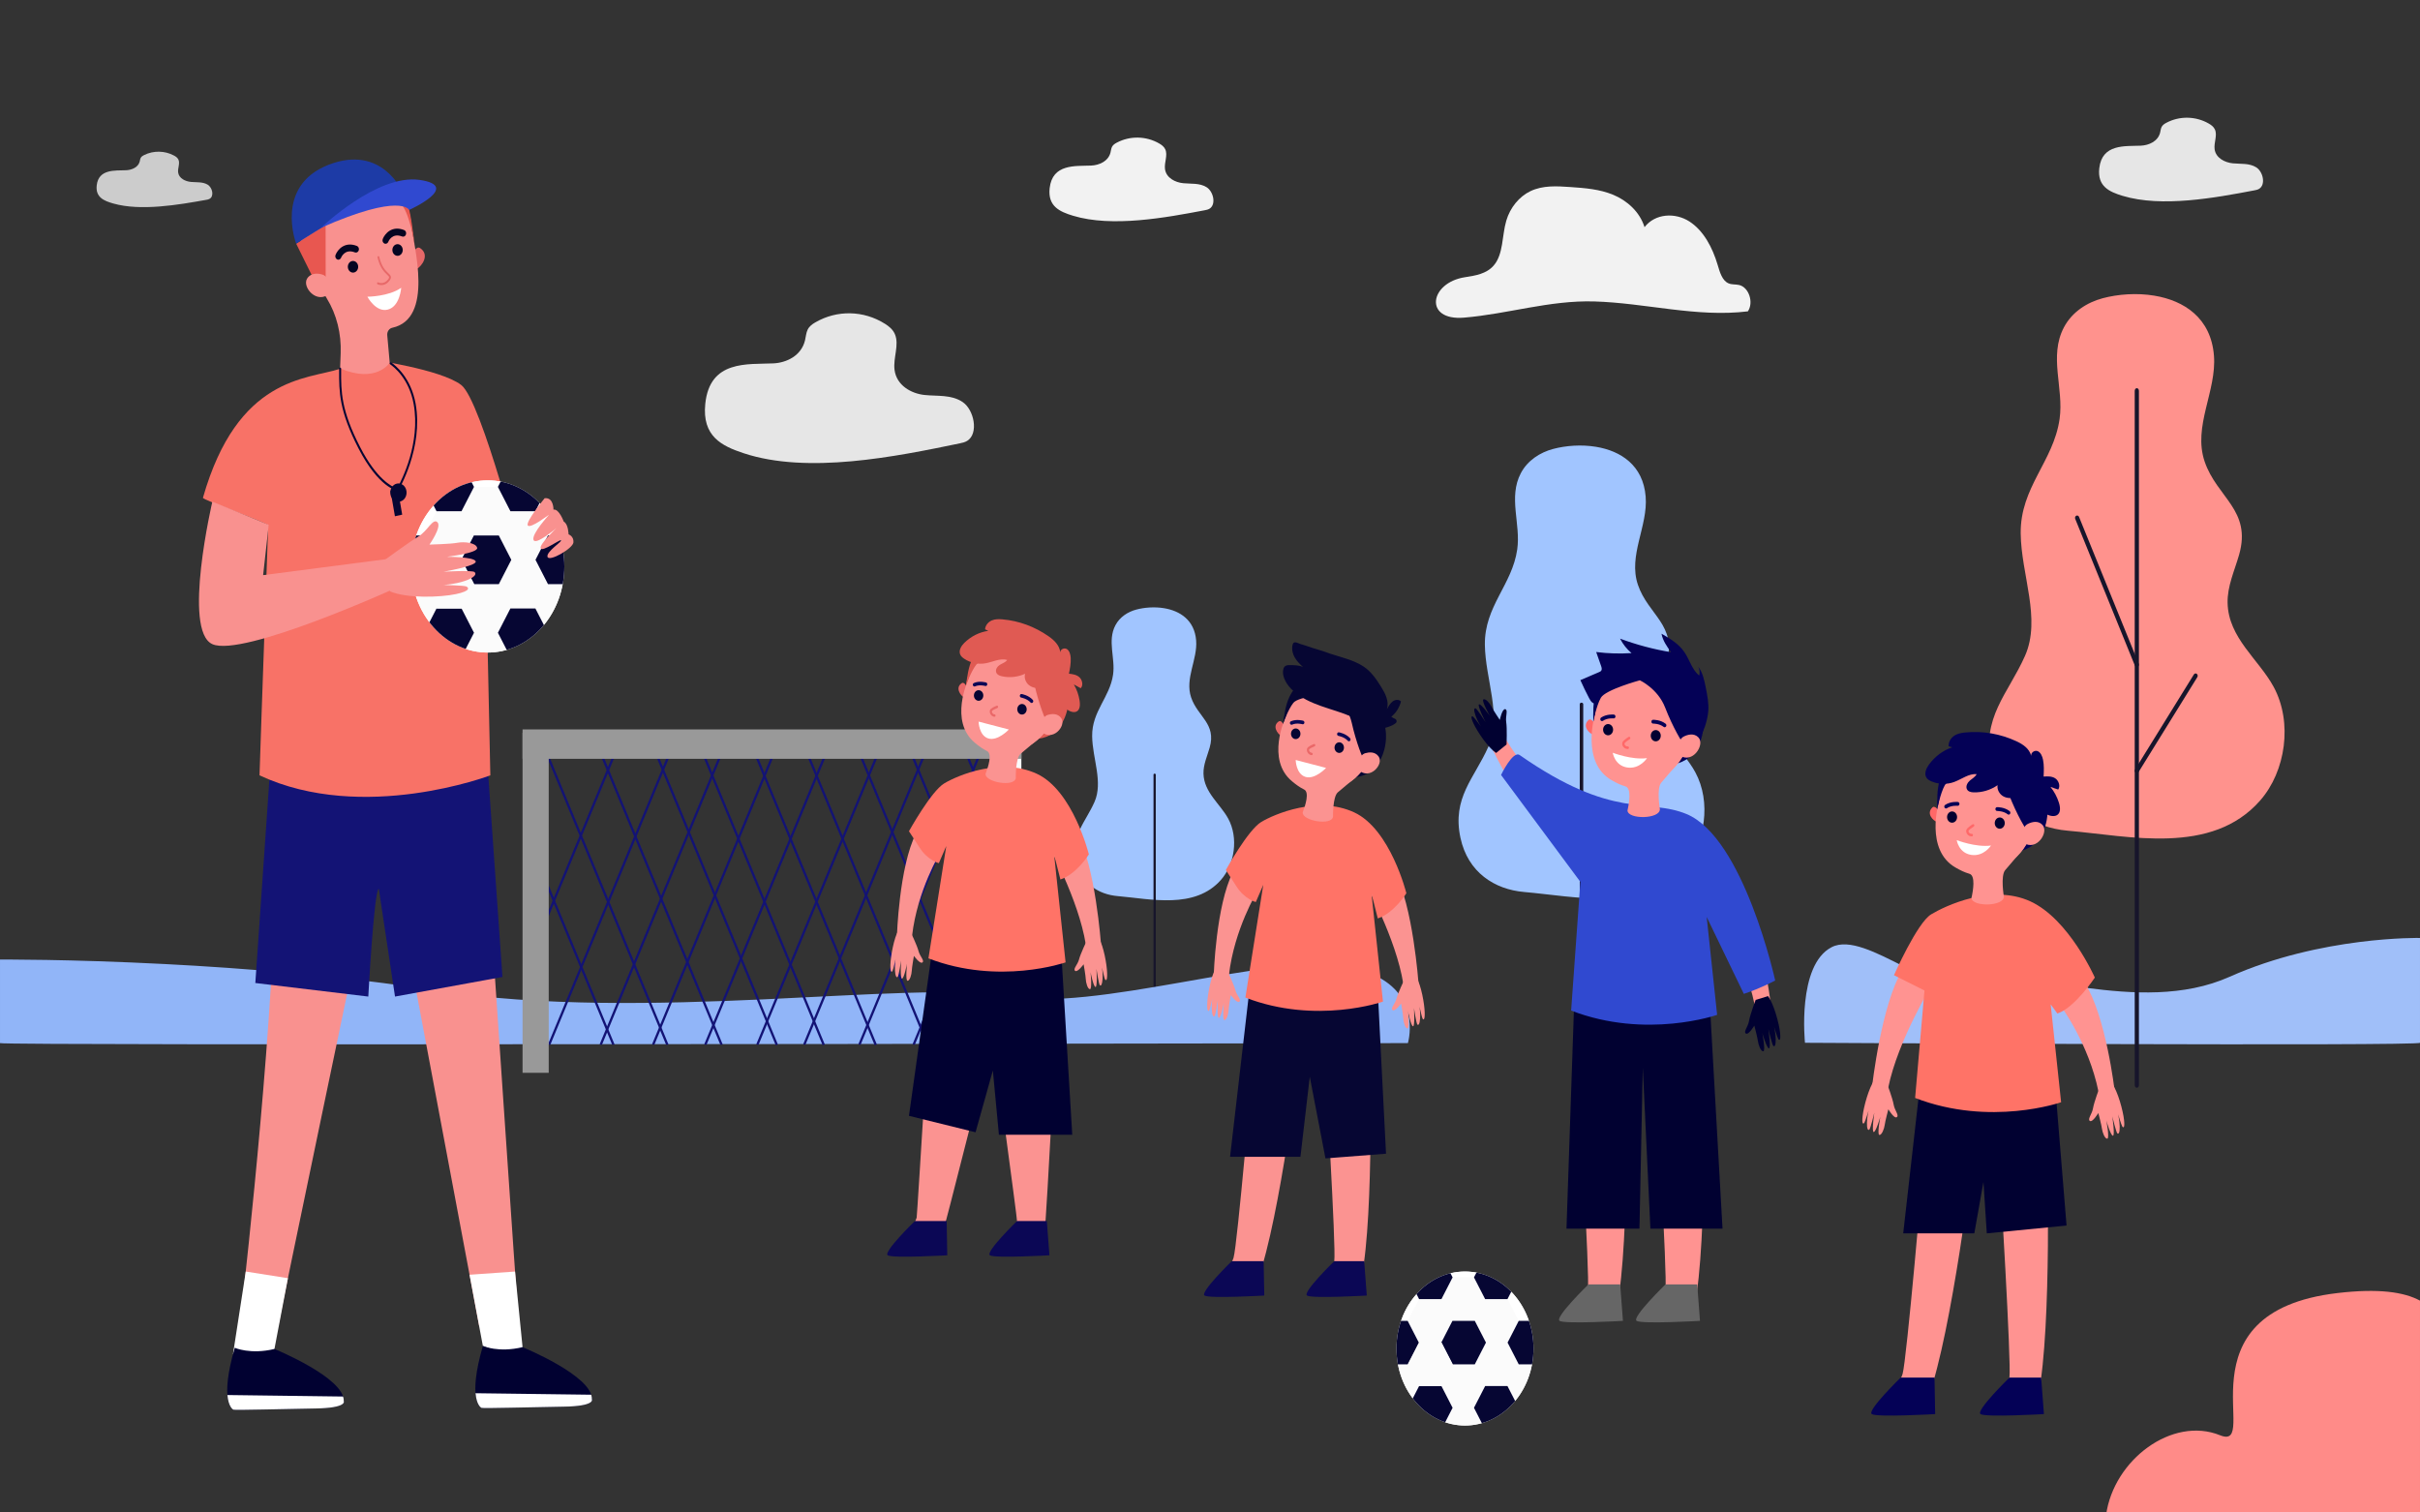 <svg xmlns:inkscape="http://www.inkscape.org/namespaces/inkscape" xmlns:sodipodi="http://sodipodi.sourceforge.net/DTD/sodipodi-0.dtd" xmlns:xlink="http://www.w3.org/1999/xlink" xmlns="http://www.w3.org/2000/svg" xmlns:svg="http://www.w3.org/2000/svg" id="&#xD1;&#xEB;&#xEE;&#xE9;_1" x="0px" y="0px" viewBox="0 0 800 500" xml:space="preserve" sodipodi:docname="14408919_Cartoon_coach_training_and_teaching_kids_playing_football.svg" width="800" height="500" inkscape:export-filename="fussball-trainer-geschenkideen.svg" inkscape:export-xdpi="96" inkscape:export-ydpi="96"><rect x="0" y="0" width="800" height="500" fill="#333333" stroke="none"/><defs id="defs1093"></defs> <rect style="fill:none;stroke-width:0.25" width="801.695" height="500" id="rect526" x="0" y="0"></rect> <g id="g1088" transform="matrix(0.25,0,0,0.281,0,-29.249)"> <path style="fill:none" d="M 3199.998,104.251 V 1797.997 H 0.002 v -474.523 c 0,-19.364 0,-93.821 0,-93.821 V 104.251 Z" id="path528"></path> <g id="g534"> <path style="fill:#a1c5ff" d="m 2110.559,629.747 c 32.704,4.839 62.173,21.749 65.527,58.53 3.175,34.821 -23.391,69.287 -10.252,103.78 13.488,35.402 51.985,47.514 37.931,91.303 -5.005,15.596 -13.069,30.795 -12.661,47.171 0.855,34.308 34.331,55.261 50.691,82.177 21.112,34.733 13.295,82.59 -14.812,111.134 -53.445,54.273 -144.086,34.778 -211.504,29.638 -39.166,-2.987 -74.504,-23.055 -84.3,-63.75 -11.372,-47.245 18.403,-70.011 37.012,-107.375 18.108,-36.361 -4.186,-79.183 -4.723,-119.801 -0.601,-45.411 36.055,-70.339 42.785,-112.064 4.867,-30.173 -12.116,-61.256 4.783,-89.758 8.947,-15.091 25.515,-24.413 42.586,-28.461 16.92,-4.013 37.5,-5.4 56.937,-2.524 z" id="path530"></path> <path style="fill:#17152b" d="m 2091.235,1405.121 c -1.276,0 -2.31,-0.814 -2.31,-1.816 V 932.55 c 0,-1.003 1.034,-1.817 2.31,-1.817 1.275,0 2.31,0.814 2.31,1.817 v 470.754 c 0,1.003 -1.035,1.817 -2.31,1.817 z" id="path532"></path> </g> <g id="g540"> <path style="fill:#a1c5ff" d="m 1539.292,819.608 c 21.149,3.129 40.205,14.064 42.374,37.849 2.053,22.517 -15.126,44.806 -6.63,67.111 8.722,22.893 33.617,30.725 24.528,59.043 -3.237,10.086 -8.452,19.914 -8.188,30.504 0.553,22.186 22.201,35.735 32.78,53.141 13.653,22.461 8.597,53.408 -9.578,71.866 -34.561,35.097 -93.176,22.49 -136.772,19.166 -25.327,-1.932 -48.179,-14.909 -54.514,-41.225 -7.354,-30.552 11.901,-45.273 23.934,-69.435 11.71,-23.514 -2.707,-51.205 -3.054,-77.471 -0.388,-29.365 23.315,-45.486 27.668,-72.468 3.147,-19.512 -7.835,-39.612 3.093,-58.044 5.786,-9.759 16.5,-15.787 27.539,-18.405 10.942,-2.595 24.251,-3.492 36.82,-1.632 z" id="path536"></path> <path style="fill:#17152b" d="m 1526.796,1321.016 c -0.825,0 -1.494,-0.526 -1.494,-1.175 v -304.42 c 0,-0.649 0.669,-1.175 1.494,-1.175 0.825,0 1.493,0.526 1.493,1.175 v 304.42 c 0,0.649 -0.669,1.175 -1.493,1.175 z" id="path538"></path> </g> <path style="fill:#a0bff9" d="m 3200,1207.546 c 0,0 -130.643,-2.42 -251.82,45.704 -121.178,48.123 -274.704,-16.262 -328.453,8.431 -53.75,24.692 -151.514,-64.422 -197.678,-43.305 -46.163,21.116 -35.295,112.504 -35.295,112.504 0,0 813.246,4.089 813.246,0 0,-4.089 0,-123.334 0,-123.334 z" id="path542"></path> <path style="fill:#91b5f8" d="m 1862.813,1326.79 c -0.588,2.838 -1.15,4.463 -1.15,4.463 0,0 -1451.583,2.538 -1791.192,0.9 -44.992,-0.225 -70.47,-0.513 -70.47,-0.9 v -4.463 c 0,-19.364 0,-93.821 0,-93.821 0,0 90.509,-0.588 218.122,5.275 104.348,4.788 233.536,13.901 358.336,31.141 277.39,38.354 628.838,-12.951 751.888,6.726 123.038,19.677 346.835,-51.343 452.521,-34.516 89.858,14.313 85.32,69.119 81.945,85.195 z" id="path544"></path> <path style="fill:#e6e6e6" d="m 1269.146,625.679 c 3.39,-0.627 6.827,-1.289 9.881,-3 15.342,-8.597 9.09,-36.439 -6.012,-45.546 -15.09,-9.107 -33.498,-6.738 -50.685,-8.393 -17.174,-1.656 -36.84,-11.037 -39.487,-29.637 -2,-14.068 6.611,-29.497 0.419,-42.031 -2.731,-5.544 -7.869,-9.143 -12.995,-12.025 -28.325,-15.904 -63.428,-16.538 -92.22,-1.666 -3.892,2.013 -7.856,4.472 -10.072,8.501 -2.072,3.754 -2.347,8.327 -3.474,12.533 -4.862,18.219 -24.54,26.463 -41.917,27.171 -34.121,1.391 -84.027,-4.277 -89.992,47.564 -4.407,38.294 21.846,49.642 50.733,58.135 84.867,24.959 200.776,4.118 285.821,-11.606 z" id="path548"></path> <path style="fill:#e6e6e6" d="m 2981.03,328.023 c 2.06,-0.348 4.161,-0.719 6.016,-1.674 9.358,-4.802 5.539,-20.35 -3.656,-25.434 -9.195,-5.086 -20.423,-3.763 -30.886,-4.688 -10.477,-0.924 -22.455,-6.162 -24.079,-16.551 -1.214,-7.855 4.038,-16.472 0.259,-23.471 -1.664,-3.095 -4.789,-5.105 -7.913,-6.715 -17.271,-8.881 -38.662,-9.236 -56.206,-0.93 -2.374,1.124 -4.789,2.497 -6.153,4.748 -1.255,2.095 -1.418,4.649 -2.114,6.999 -2.96,10.173 -14.952,14.777 -25.538,15.173 -20.804,0.776 -51.213,-2.389 -54.855,26.56 -2.688,21.385 13.315,27.722 30.927,32.464 51.718,13.938 122.371,2.3 174.198,-6.481 z" id="path550"></path> <path style="fill:#cccccc" d="m 272.735,339.203 c 1.454,-0.231 2.937,-0.477 4.247,-1.11 6.607,-3.184 3.91,-13.492 -2.581,-16.862 -6.491,-3.372 -14.417,-2.495 -21.803,-3.108 -7.396,-0.612 -15.852,-4.085 -16.998,-10.973 -0.857,-5.208 2.851,-10.92 0.183,-15.561 -1.175,-2.052 -3.38,-3.384 -5.585,-4.452 -12.192,-5.888 -27.293,-6.123 -39.678,-0.617 -1.676,0.745 -3.38,1.655 -4.343,3.148 -0.886,1.389 -1.001,3.082 -1.493,4.641 -2.09,6.744 -10.555,9.796 -18.028,10.059 -14.687,0.515 -36.153,-1.584 -38.724,17.608 -1.897,14.178 9.399,18.379 21.832,21.523 36.509,9.241 86.385,1.526 122.971,-4.296 z" id="path552"></path> <path style="fill:#f2f2f2" d="m 1593.103,351.421 c 2.061,-0.348 4.161,-0.719 6.017,-1.674 9.358,-4.802 5.539,-20.35 -3.656,-25.435 -9.195,-5.086 -20.423,-3.762 -30.886,-4.688 -10.478,-0.923 -22.455,-6.162 -24.079,-16.551 -1.214,-7.855 4.039,-16.471 0.26,-23.471 -1.664,-3.095 -4.788,-5.105 -7.913,-6.715 -17.271,-8.881 -38.661,-9.236 -56.205,-0.93 -2.374,1.125 -4.788,2.497 -6.152,4.748 -1.255,2.096 -1.419,4.649 -2.115,7 -2.96,10.172 -14.951,14.777 -25.538,15.172 -20.804,0.776 -51.213,-2.389 -54.856,26.56 -2.688,21.386 13.316,27.722 30.928,32.464 51.715,13.939 122.369,2.302 174.195,-6.48 z" id="path554"></path> <path style="fill:#f2f2f2" d="m 2107.937,458.715 c 67.974,1.722 135.711,19.052 203.302,11.662 7.965,-10.41 1.399,-28.23 -11.417,-30.974 -4.671,-0.999 -9.68,-0.285 -14.136,-1.973 -8.405,-3.175 -11.553,-13.12 -14.385,-21.642 -6.814,-20.48 -18.626,-40.378 -37.343,-51.119 -18.717,-10.741 -45.218,-9.636 -59.366,6.668 -6.431,-18.257 -23.207,-31.345 -41.36,-38.062 -18.152,-6.716 -37.794,-7.978 -57.109,-9.172 -17.645,-1.092 -36.046,-2.064 -52.326,4.843 -14.938,6.337 -26.896,19.323 -32.007,34.727 -5.878,17.774 -3.621,39.385 -16.686,52.807 -9.556,9.831 -24.335,11.868 -37.93,13.727 -47.204,6.459 -54.627,51.535 -1.342,47.572 58.022,-4.317 113.089,-20.559 172.105,-19.064 z" id="path556"></path> <g id="g566"> <path style="fill:#ff928d" d="m 2848.769,451.923 c 39.307,5.816 74.724,26.14 78.755,70.346 3.816,41.851 -28.113,83.275 -12.322,124.731 16.211,42.549 62.481,57.105 45.589,109.735 -6.016,18.745 -15.708,37.012 -15.217,56.694 1.028,41.235 41.262,66.418 60.924,98.767 25.375,41.746 15.98,99.263 -17.802,133.57 -64.233,65.229 -173.174,41.799 -254.201,35.62 -47.074,-3.591 -89.545,-27.708 -101.319,-76.62 -13.668,-56.783 22.118,-84.144 44.483,-129.051 21.765,-43.702 -5.029,-95.168 -5.675,-143.986 -0.722,-54.579 43.333,-84.539 51.423,-134.688 5.85,-36.264 -14.563,-73.622 5.748,-107.879 10.754,-18.137 30.666,-29.341 51.183,-34.207 20.337,-4.822 45.071,-6.489 68.431,-3.032 z" id="path558"></path> <path style="fill:#17152b" d="m 2825.544,1383.829 c -1.533,0 -2.775,-1.411 -2.775,-3.151 V 563.911 c 0,-1.74 1.243,-3.152 2.775,-3.152 1.533,0 2.776,1.412 2.776,3.152 v 816.767 c 0,1.74 -1.243,3.151 -2.776,3.151 z" id="path560"></path> <path style="fill:#17152b" d="m 2825.545,888.868 c -1.053,0 -2.06,-0.603 -2.526,-1.623 L 2744.079,714.5 c -0.637,-1.394 -0.023,-3.04 1.372,-3.678 1.395,-0.64 3.042,-0.023 3.678,1.371 l 78.941,172.745 c 0.637,1.393 0.023,3.041 -1.372,3.677 -0.375,0.173 -0.767,0.253 -1.153,0.253 z" id="path562"></path> <path style="fill:#17152b" d="m 2825.541,1013.625 c -0.547,0 -1.099,-0.162 -1.583,-0.498 -1.258,-0.876 -1.568,-2.606 -0.692,-3.863 l 77.727,-111.709 c 0.874,-1.259 2.604,-1.569 3.864,-0.693 1.258,0.876 1.568,2.605 0.692,3.863 l -77.727,111.709 c -0.539,0.775 -1.402,1.191 -2.281,1.191 z" id="path564"></path> </g> <g id="g572"> <g id="g570"> <path style="fill:#ff8b88" d="m 3199.996,1634.209 v 252.15 h -415.092 c 9.988,-64.744 87.409,-116.587 150.791,-93.734 55.405,19.964 -58.594,-145.04 155.253,-167.342 53.893,-5.626 87.884,-1.301 109.048,8.926 z" id="path568"></path> </g> </g> <g id="g706"> <defs id="defs579"><rect id="SVGID_1_" x="725.581" y="994.131" width="590.397" height="339.035"></rect></defs> <clipPath id="SVGID_00000064334870362223395200000009493662227954316934_"> <use xlink:href="#SVGID_1_" style="overflow:visible" id="use581"></use> </clipPath> <g clip-path="url(#SVGID_00000064334870362223395200000009493662227954316934_)" id="g704"> <g id="g588"> <path style="fill:#131375" d="M 883.242,994.131 725.581,1333.166 Z" id="path584"></path> <rect x="617.461" y="1162.148" transform="matrix(0.422,-0.907,0.907,0.422,-589.949,1402.212)" style="fill:#131375" width="373.901" height="3" id="rect586"></rect> </g> <g id="g594"> <path style="fill:#131375" d="M 951.514,994.131 793.853,1333.166 Z" id="path590"></path> <rect x="685.733" y="1162.148" transform="matrix(0.422,-0.907,0.907,0.422,-550.473,1464.114)" style="fill:#131375" width="373.901" height="3" id="rect592"></rect> </g> <g id="g600"> <path style="fill:#131375" d="M 1020.78,994.131 863.119,1333.166 Z" id="path596"></path> <rect x="754.999" y="1162.148" transform="matrix(0.422,-0.907,0.907,0.422,-510.422,1526.918)" style="fill:#131375" width="373.901" height="3" id="rect598"></rect> </g> <g id="g606"> <path style="fill:#131375" d="M 810.709,994.131 653.048,1333.166 Z" id="path602"></path> <rect x="544.929" y="1162.148" transform="matrix(0.422,-0.907,0.907,0.422,-631.89,1336.447)" style="fill:#131375" width="373.901" height="3" id="rect604"></rect> </g> <g id="g612"> <path style="fill:#131375" d="M 1089.767,994.131 932.106,1333.166 Z" id="path608"></path> <rect x="823.986" y="1162.148" transform="matrix(0.422,-0.907,0.907,0.422,-470.531,1589.469)" style="fill:#131375" width="373.901" height="3" id="rect610"></rect> </g> <g id="g618"> <path style="fill:#131375" d="m 1158.548,994.131 -157.661,339.035 z" id="path614"></path> <rect x="892.768" y="1162.148" transform="matrix(0.422,-0.907,0.907,0.422,-430.759,1651.838)" style="fill:#131375" width="373.901" height="3" id="rect616"></rect> </g> <g id="g624"> <path style="fill:#131375" d="m 1220.568,994.131 -157.661,339.035 z" id="path620"></path> <rect x="954.787" y="1162.148" transform="matrix(0.422,-0.907,0.907,0.422,-394.899,1708.066)" style="fill:#131375" width="373.901" height="3" id="rect622"></rect> </g> <g id="g630"> <path style="fill:#131375" d="m 1293.509,994.131 -157.661,339.035 z" id="path626"></path> <rect x="1027.728" y="1162.148" transform="matrix(0.422,-0.907,0.907,0.422,-352.723,1774.201)" style="fill:#131375" width="373.901" height="3.001" id="rect628"></rect> </g> <g id="g636"> <path style="fill:#131375" d="m 1365.188,994.131 -157.661,339.035 z" id="path632"></path> <rect x="1099.408" y="1162.148" transform="matrix(0.422,-0.907,0.907,0.422,-311.276,1839.194)" style="fill:#131375" width="373.901" height="3" id="rect634"></rect> </g> <g id="g642"> <path style="fill:#131375" d="m 1436.443,994.131 -157.661,339.035 z" id="path638"></path> <rect x="1170.662" y="1162.148" transform="matrix(0.422,-0.907,0.907,0.422,-270.074,1903.8)" style="fill:#131375" width="373.901" height="3" id="rect640"></rect> </g> <g id="g648"> <path style="fill:#131375" d="m 1206.25,994.131 157.661,339.035 z" id="path644"></path> <rect x="1283.58" y="976.698" transform="matrix(0.907,-0.422,0.422,0.907,-370.9,650.581)" style="fill:#131375" width="3" height="373.901" id="rect646"></rect> </g> <g id="g654"> <path style="fill:#131375" d="m 1137.978,994.131 157.661,339.035 z" id="path650"></path> <rect x="1215.308" y="976.698" transform="matrix(0.907,-0.422,0.422,0.907,-377.27,621.785)" style="fill:#131375" width="3" height="373.901" id="rect652"></rect> </g> <g id="g660"> <path style="fill:#131375" d="m 1068.712,994.131 157.661,339.035 z" id="path656"></path> <rect x="1146.042" y="976.698" transform="matrix(0.907,-0.422,0.422,0.907,-383.732,592.571)" style="fill:#131375" width="3" height="373.901" id="rect658"></rect> </g> <g id="g666"> <path style="fill:#131375" d="m 1278.782,994.131 157.661,339.035 z" id="path662"></path> <rect x="1356.112" y="976.698" transform="matrix(0.907,-0.422,0.422,0.907,-364.133,681.173)" style="fill:#131375" width="3" height="373.901" id="rect664"></rect> </g> <g id="g672"> <path style="fill:#131375" d="m 999.725,994.131 157.661,339.035 z" id="path668"></path> <rect x="1077.055" y="976.698" transform="matrix(0.907,-0.422,0.422,0.907,-390.169,563.474)" style="fill:#131375" width="3" height="373.901" id="rect670"></rect> </g> <g id="g678"> <path style="fill:#131375" d="m 930.943,994.131 157.661,339.035 z" id="path674"></path> <rect x="1008.273" y="976.698" transform="matrix(0.907,-0.422,0.422,0.907,-396.586,534.464)" style="fill:#131375" width="3" height="373.901" id="rect676"></rect> </g> <g id="g684"> <path style="fill:#131375" d="m 868.924,994.131 157.661,339.035 z" id="path680"></path> <rect x="946.254" y="976.698" transform="matrix(0.907,-0.422,0.422,0.907,-402.372,508.305)" style="fill:#131375" width="3" height="373.901" id="rect682"></rect> </g> <g id="g690"> <path style="fill:#131375" d="m 795.983,994.131 157.661,339.035 z" id="path686"></path> <rect x="873.313" y="976.698" transform="matrix(0.907,-0.422,0.422,0.907,-409.178,477.541)" style="fill:#131375" width="3" height="373.901" id="rect688"></rect> </g> <g id="g696"> <path style="fill:#131375" d="m 724.303,994.131 157.661,339.035 z" id="path692"></path> <rect x="801.633" y="976.698" transform="matrix(0.907,-0.422,0.422,0.907,-415.865,447.308)" style="fill:#131375" width="3" height="373.901" id="rect694"></rect> </g> <g id="g702"> <path style="fill:#131375" d="M 653.049,994.131 810.71,1333.166 Z" id="path698"></path> <rect x="730.379" y="976.698" transform="matrix(0.907,-0.422,0.422,0.907,-422.513,417.255)" style="fill:#131375" width="3" height="373.901" id="rect700"></rect> </g> </g> </g> <g id="g828"> <g id="g818"> <g id="g814"> <path style="fill:#f9918f" d="m 645.212,1132.124 c 0,0 39.958,525.629 40.56,526.732 0.597,1.106 -5.634,10.763 -5.634,10.763 l -24.344,4.362 -22.216,-10.215 c 0,0 -95.388,-451.138 -97.714,-462.454 -2.324,-11.315 109.348,-69.188 109.348,-69.188 z" id="path708"></path> <path style="fill:#f9918f" d="m 481.256,1178.53 c 0,0 -112.724,479.223 -112.122,480.326 0.599,1.106 -5.633,10.763 -5.633,10.763 l -24.344,4.362 -22.216,-10.215 c 0,0 36.68,-275.474 45.792,-478.398 0.518,-11.542 118.523,-6.838 118.523,-6.838 z" id="path710"></path> <path style="fill:#131375" d="m 644.667,1003.742 19.746,249.707 -142.073,23.04 -21.465,-126.914 c -6.299,1.619 -13.86,126.914 -13.86,126.914 L 337.63,1260.538 358.823,987.765 Z" id="path712"></path> <path style="fill:#f87267" d="m 489.734,526.872 c 0,0 93.04,11.586 120.141,30.129 27.098,18.542 82.91,213.876 82.91,213.876 l -47.868,100.926 3.468,144.428 c 0,0 -168.303,57.017 -305.227,0 0,0 2.938,-80.764 11.48,-294.047 0.108,-2.699 -87.088,-29.956 -86.286,-32.463 45.709,-142.823 137.242,-139.128 180.693,-151.57 44.214,-12.659 40.689,-11.279 40.689,-11.279 z" id="path714"></path> <g id="g762"> <defs id="defs717"><circle id="SVGID_00000106870253123390777990000010311684812097855673_" transform="matrix(0.707,-0.707,0.707,0.707,-355.88,681.835)" cx="645.108" cy="770.503" r="101.303"></circle></defs> <use xlink:href="#SVGID_00000106870253123390777990000010311684812097855673_" style="overflow:visible;fill:#fbfbfb" id="use719"></use> <clipPath id="SVGID_00000106148637437746583060000017097404791131413632_"> <use xlink:href="#SVGID_00000106870253123390777990000010311684812097855673_" style="overflow:visible" id="use721"></use> </clipPath> <polygon style="fill:#fbfbfb" points="610.061,819.897 626.575,848.499 659.602,848.499 676.116,819.897 659.602,791.294 626.575,791.294 " clip-path="url(#SVGID_00000106148637437746583060000017097404791131413632_)" id="polygon724"></polygon> <polygon style="fill:#fbfbfb" points="658.397,791.294 674.911,819.897 707.938,819.897 724.452,791.294 707.938,762.692 674.911,762.692 " clip-path="url(#SVGID_00000106148637437746583060000017097404791131413632_)" id="polygon726"></polygon> <polygon style="fill:#fbfbfb" points="658.397,734.089 674.911,762.692 707.938,762.692 724.452,734.089 707.938,705.487 674.911,705.487 " clip-path="url(#SVGID_00000106148637437746583060000017097404791131413632_)" id="polygon728"></polygon> <polygon style="fill:#ffffff" points="708.092,705.487 724.605,734.089 757.633,734.089 774.146,705.487 757.633,676.885 724.605,676.885 " clip-path="url(#SVGID_00000106148637437746583060000017097404791131413632_)" id="polygon730"></polygon> <polygon style="fill:#fbfbfb" points="708.092,819.897 724.605,848.499 757.633,848.499 774.146,819.897 757.633,791.294 724.605,791.294 " clip-path="url(#SVGID_00000106148637437746583060000017097404791131413632_)" id="polygon732"></polygon> <polygon style="fill:#fbfbfb" points="511.091,819.897 527.604,848.499 560.631,848.499 577.145,819.897 560.631,791.294 527.604,791.294 " clip-path="url(#SVGID_00000106148637437746583060000017097404791131413632_)" id="polygon734"></polygon> <polygon style="fill:#ffffff" points="511.091,705.487 527.604,734.089 560.631,734.089 577.145,705.487 560.631,676.885 527.604,676.885 " clip-path="url(#SVGID_00000106148637437746583060000017097404791131413632_)" id="polygon736"></polygon> <polygon style="fill:#fbfbfb" points="610.375,705.487 626.888,734.089 659.915,734.089 676.429,705.487 659.915,676.885 626.888,676.885 " clip-path="url(#SVGID_00000106148637437746583060000017097404791131413632_)" id="polygon738"></polygon> <polygon style="fill:#ffffff" points="610.375,648.282 626.888,676.885 659.915,676.885 676.429,648.282 659.915,619.68 626.888,619.68 " clip-path="url(#SVGID_00000106148637437746583060000017097404791131413632_)" id="polygon740"></polygon> <polygon style="fill:#fbfbfb" points="610.375,877.102 626.888,905.704 659.915,905.704 676.429,877.102 659.915,848.499 626.888,848.499 " clip-path="url(#SVGID_00000106148637437746583060000017097404791131413632_)" id="polygon742"></polygon> <polygon style="fill:#fbfbfb" points="561.046,734.089 577.56,762.692 610.587,762.692 627.1,734.089 610.587,705.487 577.56,705.487 " clip-path="url(#SVGID_00000106148637437746583060000017097404791131413632_)" id="polygon744"></polygon> <polygon style="fill:#060633" points="610.061,762.692 626.575,791.294 659.602,791.294 676.116,762.692 659.602,734.089 626.575,734.089 " clip-path="url(#SVGID_00000106148637437746583060000017097404791131413632_)" id="polygon746"></polygon> <polygon style="fill:#060633" points="658.397,848.499 674.911,877.102 707.938,877.102 724.452,848.499 707.938,819.897 674.911,819.897 " clip-path="url(#SVGID_00000106148637437746583060000017097404791131413632_)" id="polygon748"></polygon> <polygon style="fill:#060633" points="560.733,848.499 577.246,877.102 610.273,877.102 626.787,848.499 610.273,819.897 577.246,819.897 " clip-path="url(#SVGID_00000106148637437746583060000017097404791131413632_)" id="polygon750"></polygon> <polygon style="fill:#060633" points="510.777,762.692 527.291,791.294 560.318,791.294 576.831,762.692 560.318,734.089 527.291,734.089 " clip-path="url(#SVGID_00000106148637437746583060000017097404791131413632_)" id="polygon752"></polygon> <polygon style="fill:#060633" points="708.092,762.692 724.605,791.294 757.633,791.294 774.146,762.692 757.633,734.089 724.605,734.089 " clip-path="url(#SVGID_00000106148637437746583060000017097404791131413632_)" id="polygon754"></polygon> <polygon style="fill:#060633" points="658.397,676.885 674.911,705.487 707.938,705.487 724.452,676.885 707.938,648.282 674.911,648.282 " clip-path="url(#SVGID_00000106148637437746583060000017097404791131413632_)" id="polygon756"></polygon> <polygon style="fill:#060633" points="560.733,676.885 577.246,705.487 610.273,705.487 626.787,676.885 610.273,648.282 577.246,648.282 " clip-path="url(#SVGID_00000106148637437746583060000017097404791131413632_)" id="polygon758"></polygon> <polygon style="fill:#fbfbfb" points="561.046,791.294 577.56,819.897 610.587,819.897 627.1,791.294 610.587,762.692 577.56,762.692 " clip-path="url(#SVGID_00000106148637437746583060000017097404791131413632_)" id="polygon760"></polygon> </g> <path style="fill:#f9918f" d="m 508.856,762.769 c 0,0 32.382,-21.058 44.554,-27.623 12.175,-6.568 19.092,-21.971 25.051,-16.606 5.961,5.365 -10.558,26.229 -10.558,26.229 0,0 28.136,-0.62 36.754,-2.124 8.615,-1.507 24.706,-0.278 26.299,5.94 1.593,6.221 -40.305,10.554 -40.305,10.554 0,0 35.636,-0.182 38.329,5.241 2.695,5.427 -42.612,12.321 -42.612,12.321 0,0 38.001,-2.052 41.12,0.389 3.121,2.439 0.122,6.529 -13.155,10.523 -13.278,3.993 -27.867,4.65 -27.867,4.65 0,0 26.81,0.557 30.005,1.747 3.19,1.188 6.724,5.157 -13.569,8.993 -20.296,3.838 -64.378,5.384 -87.211,-3.22 z" id="path764"></path> <path style="fill:#f9918f" d="m 280.791,694.255 c 0,0 -39.794,151.679 0,167.624 39.797,15.946 241.549,-65.637 241.549,-65.637 l -10.467,-34.488 -163.947,18.965 7.402,-59.225 z" id="path766"></path> <g id="g774"> <path style="fill:#ffffff" d="m 690.987,1688.952 -9.951,-88.977 -60.143,3.79 17.609,83.784 c 0,10e-4 39.674,14.623 52.485,1.403 z" id="path768"></path> <path style="fill:#010131" d="m 638.502,1687.55 c 0,0 20.541,8.227 52.485,1.402 0,0 93.129,33.839 91.704,61.497 0,0 4.561,7.966 -37.339,8.507 -41.901,0.541 -106.969,2.276 -108.765,1.407 -1.794,-0.868 -18.295,-10.78 1.915,-72.813 z" id="path770"></path> <path style="fill:#ffffff" d="m 636.583,1760.364 c 1.794,0.868 66.863,-0.864 108.763,-1.405 41.901,-0.544 37.341,-8.506 37.341,-8.506 0.093,-1.827 -0.248,-3.681 -0.925,-5.552 l -152.955,-1.767 c 1.263,13.437 6.78,16.748 7.776,17.23 z" id="path772"></path> </g> <g id="g782"> <path style="fill:#ffffff" d="m 362.903,1691.084 17.814,-83.267 -55.752,-7.841 -16.867,97.134 c 0,0 41.994,7.193 54.805,-6.026 z" id="path776"></path> <path style="fill:#010131" d="m 310.418,1689.681 c 0,0 20.541,8.227 52.485,1.402 0,0 93.129,33.839 91.704,61.497 0,0 4.561,7.966 -37.339,8.507 -41.901,0.541 -106.969,2.276 -108.765,1.407 -1.794,-0.867 -18.295,-10.779 1.915,-72.813 z" id="path778"></path> <path style="fill:#ffffff" d="m 308.499,1762.495 c 1.794,0.868 66.863,-0.864 108.763,-1.405 41.901,-0.544 37.341,-8.506 37.341,-8.506 0.093,-1.827 -0.248,-3.681 -0.925,-5.551 l -152.955,-1.767 c 1.263,13.436 6.78,16.747 7.776,17.229 z" id="path780"></path> </g> <g id="g812"> <g id="g806"> <path style="fill:#e76868" d="m 545.539,402.59 c 0,0 4.804,-9.715 9.956,-6.661 13.131,7.785 2.691,21.255 -4.944,24.922 z" id="path784"></path> <path style="fill:#f9918f" d="m 544.01,369.201 -0.071,0.022 c -0.083,-0.944 -0.166,-1.888 -0.286,-2.838 -5.318,-41.99 -45.007,-71.217 -87.242,-63.021 -35.186,6.829 -60.635,38.741 -59.439,74.563 0.443,13.3 4.325,25.495 10.66,35.922 8.933,16.235 16.742,30.1 24.589,41.454 12.982,18.78 19.205,41.409 18.26,64.218 l -0.746,17.939 c 47.927,18.218 65.591,-6.608 65.591,-6.608 l -3.258,-32.342 c -0.428,-4.223 2.463,-8.027 6.632,-8.832 0.027,-0.004 0.051,-0.008 0.078,-0.014 55.215,-10.684 28.407,-95.381 25.232,-120.463 z" id="path786"></path> <path style="fill:#050521" d="m 473.592,417.085 c -0.475,-3.757 -3.907,-6.415 -7.664,-5.941 -3.755,0.476 -6.414,3.906 -5.937,7.664 0.474,3.755 3.907,6.414 7.661,5.938 3.758,-0.475 6.415,-3.906 5.94,-7.661 z" id="path788"></path> <path style="fill:#050521" d="m 532.506,397.33 c -0.477,-3.756 -3.909,-6.416 -7.664,-5.94 -3.755,0.477 -6.414,3.906 -5.939,7.664 0.475,3.755 3.907,6.415 7.661,5.938 3.757,-0.475 6.416,-3.907 5.942,-7.662 z" id="path790"></path> <path style="fill:#050521" d="m 447.886,409.56 c -0.697,0.089 -1.426,-0.005 -2.118,-0.307 -2.028,-0.894 -2.952,-3.264 -2.057,-5.296 2.691,-6.12 12.055,-16.193 28.243,-10.515 2.094,0.734 3.195,3.028 2.461,5.12 -0.736,2.097 -3.028,3.192 -5.12,2.461 -13.295,-4.674 -18.038,5.725 -18.232,6.17 -0.592,1.338 -1.822,2.195 -3.177,2.367 z" id="path792"></path> <path style="fill:#050521" d="m 510.304,390.855 c -0.697,0.089 -1.426,-0.005 -2.118,-0.307 -2.03,-0.894 -2.952,-3.264 -2.06,-5.296 2.696,-6.122 12.062,-16.197 28.248,-10.516 2.092,0.736 3.195,3.028 2.458,5.121 -0.736,2.096 -3.028,3.195 -5.12,2.461 -13.295,-4.671 -18.036,5.724 -18.231,6.171 -0.589,1.337 -1.822,2.195 -3.177,2.366 z" id="path794"></path> <polygon style="fill:#e85750" points="430.655,433.339 430.55,368.564 391.624,390.757 417.707,437.679 " id="polygon796"></polygon> <path style="fill:#f9918f" d="m 432.512,431.505 c -1.48,-2.214 -3.765,-3.757 -6.341,-4.434 -5.303,-1.397 -14.481,-2.492 -19.823,4.402 -7.837,10.11 13.229,31.613 29.579,17.53 -0.001,0.001 4.451,-5.744 -3.415,-17.498 z" id="path798"></path> <path style="fill:#e76868" d="m 511.664,437.29 c -6.125,4.023 -12.38,1.236 -12.451,1.201 -0.599,-0.274 -0.859,-0.977 -0.585,-1.577 0.272,-0.594 0.981,-0.861 1.578,-0.59 0.291,0.132 7.248,3.152 12.986,-3.566 0.935,-1.096 1.387,-1.946 1.336,-2.526 -0.066,-0.817 -1.169,-1.74 -2.698,-3.02 -3.515,-2.944 -9.398,-7.869 -12.615,-20.274 -0.164,-0.641 0.22,-1.292 0.856,-1.456 0.636,-0.163 1.289,0.218 1.453,0.855 3.024,11.668 8.327,16.108 11.837,19.045 1.896,1.589 3.395,2.842 3.545,4.652 0.11,1.289 -0.477,2.606 -1.898,4.272 -1.083,1.267 -2.211,2.242 -3.344,2.984 z" id="path800"></path> <path style="fill:#ffffff" d="m 485.799,453.166 c 0,0 28.175,-0.104 44.711,-10.517 0,0 -1.661,21.888 -17.563,25.629 -15.906,3.739 -27.148,-15.112 -27.148,-15.112 z" id="path802"></path> <path style="fill:#e85750" d="m 528.67,342.315 c 0,0 11.431,6.046 19.628,50.065 0,0 -5.974,-49.211 -12.162,-53.957 -6.189,-4.75 -7.466,3.892 -7.466,3.892 z" id="path804"></path> </g> <path style="fill:#1d3ba6" d="m 532.535,330.638 c 0,0 -26.697,-57.59 -98.38,-32.567 -71.682,25.023 -42.532,92.686 -42.532,92.686 0,0 47.407,-26.821 57.38,-30.948 9.971,-4.129 83.532,-29.171 83.532,-29.171 z" id="path808"></path> <path style="fill:#3049d0" d="m 424.503,372.012 c 0,0 74.163,-63.503 130.4,-56.269 56.237,7.237 -13.843,35.336 -13.843,35.336 0,0 -10.634,-20.601 -116.557,20.933 z" id="path810"></path> </g> </g> <path style="fill:#f9918f" d="m 720.212,690.207 c 0,0 -25.726,27.956 -22.262,32.063 3.464,4.109 28.321,-12.985 28.039,-12.583 -0.28,0.401 -23.22,22.494 -20.533,29.532 2.685,7.036 30.404,-13.918 30.404,-13.918 0,0 -23.034,19.148 -20.931,23.866 2.102,4.715 26.159,-11.197 27.305,-9.571 1.145,1.624 -20.563,13.744 -18.21,19.709 2.355,5.966 33.619,-9.938 34.246,-17.166 0.629,-7.228 -6.45,-9.421 -6.45,-9.421 0,0 -0.267,-12.228 -6.38,-14.99 0,0 -6.297,-15.491 -13.591,-14.068 0.002,-10e-4 0.501,-14.63 -11.637,-13.453 z" id="path816"></path> </g> <g id="g822"> <path style="fill:#060633" d="m 526.332,681.586 -0.805,-0.109 c -1.003,-0.135 -24.862,-3.858 -51.552,-49.98 -25.632,-44.294 -25.581,-66.102 -25.522,-91.353 l 0.004,-2.264 c 0.001,-0.724 0.588,-1.31 1.312,-1.31 h 0.004 c 0.725,0 1.313,0.589 1.312,1.314 l -0.004,2.265 c -0.058,24.871 -0.108,46.351 25.17,90.031 21.855,37.767 41.941,46.434 47.873,48.249 0.573,0.175 1.184,-0.054 1.502,-0.563 5.429,-8.707 30.593,-52.301 21.385,-98.287 -6.035,-30.141 -26.35,-44.014 -31.226,-46.953 -0.591,-0.356 -0.801,-1.104 -0.486,-1.719 v 0 c 0.346,-0.675 1.192,-0.921 1.841,-0.528 5.28,3.204 26.239,17.677 32.448,48.684 10.465,52.269 -22.463,101.362 -22.797,101.851 z" id="path820"></path> </g> <path style="fill:#060633" d="m 537.429,681.53 c 1.139,5.844 -2.675,11.505 -8.519,12.644 -5.844,1.139 -11.505,-2.675 -12.644,-8.519 -1.139,-5.844 2.675,-11.505 8.519,-12.644 5.844,-1.139 11.505,2.675 12.644,8.519 z" id="path824"></path> <rect x="519.193" y="679.858" transform="matrix(0.982,-0.191,0.191,0.982,-123.297,113.106)" style="fill:#060633" width="9.8" height="30.42" id="rect826"></rect> </g> <g id="g882"> <path style="fill:#040156" d="m 2258.865,940.911 c 0.846,-9.302 -1.206,-18.597 -3.246,-27.712 -1.977,-8.841 -4.148,-18.076 -10.078,-24.924 1.914,3.124 2.415,7.08 1.339,10.583 -9.213,-6.516 -12.625,-18.418 -19.447,-27.406 -7.614,-10.031 -19.208,-16.091 -30.415,-21.835 1.749,8.293 7.285,15.199 12.65,21.761 -22.882,-3.358 -45.472,-8.699 -67.435,-15.945 3.823,6.615 9.014,12.435 15.15,16.986 -15.571,0.917 -31.22,0.495 -46.719,-1.262 2.166,5.482 4.333,10.964 6.499,16.446 0.686,1.735 1.339,3.823 0.274,5.354 -0.648,0.932 -1.773,1.386 -2.833,1.791 -8.286,3.162 -16.572,6.324 -24.858,9.486 3.612,7.206 7.471,14.287 11.57,21.227 1.299,2.199 2.738,4.495 5.02,5.642 4.678,2.349 10.01,-1.116 14.428,-3.921 11.432,-7.26 25.124,-10.904 38.652,-10.287 -7.996,3.241 -16.253,5.838 -24.664,7.756 12.512,3.659 25.656,5.149 38.669,4.381 10.459,-0.618 21.779,-2.492 30.761,2.902 0.79,0.474 1.573,1.01 2.475,1.194 1.62,0.333 3.215,-0.52 4.701,-1.243 6.203,-3.02 14.621,-3.768 19.196,1.397 1.535,1.733 2.434,3.924 3.304,6.07 2.503,6.168 5.003,12.378 6.705,18.823 1.16,4.394 0.474,13.799 3.905,16.75 8.041,-7.423 13.422,-23.292 14.397,-34.014 z" id="path830"></path> <path style="fill:#ff9391" d="m 2252.197,1352.839 c 0,0 6.311,209.717 -11.696,289.375 0,0 -48.384,18.226 -55.135,12.826 -6.751,-5.401 14.177,-16.201 16.876,-33.077 2.7,-16.877 -12.826,-243.022 -12.826,-243.022 z" id="path832"></path> <path style="fill:#ff9391" d="m 2149.64,1352.839 c 0,0 6.311,209.717 -11.696,289.375 0,0 -48.384,18.226 -55.135,12.826 -6.75,-5.401 14.176,-16.201 16.876,-33.077 2.7,-16.877 -12.826,-243.022 -12.826,-243.022 z" id="path834"></path> <path style="fill:#040156" d="m 2141.367,1623.63 c -3.667,2.627 -8.599,6.411 -14.985,11.907 -11.505,9.902 -28.43,6.347 -35.959,4.044 -5.888,7.14 -11.616,12.257 -7.614,15.458 6.751,5.403 55.135,-12.826 55.135,-12.826 1.262,-5.577 2.391,-11.848 3.423,-18.583 z" id="path836"></path> <path style="fill:#040156" d="m 2243.924,1623.63 c -3.667,2.627 -8.6,6.411 -14.985,11.907 -11.506,9.902 -28.431,6.347 -35.959,4.044 -5.888,7.14 -11.616,12.257 -7.614,15.458 6.751,5.403 55.135,-12.826 55.135,-12.826 1.261,-5.577 2.39,-11.848 3.423,-18.583 z" id="path838"></path> <path style="fill:#ff9391" d="m 2270.523,1185.299 c 0,0 36.592,43.843 49.421,100.076 l 21.322,-1.352 c 0,0 -11.173,-86.353 -39.042,-125.969 10e-4,0 -18.809,22.031 -31.701,27.245 z" id="path840"></path> <polygon style="fill:#010131" points="2081.476,1285.375 2071.376,1549.542 2167.879,1549.542 2172.29,1360.263 2182.354,1549.542 2277.708,1549.542 2260.62,1279.938 " id="polygon842"></polygon> <path style="fill:#010131" d="m 2321.508,1280.439 c 0,0 -7.465,17.685 -8.745,24.674 -1.279,6.988 -7.708,12.809 -4.143,14.871 3.566,2.062 11.142,-9.316 11.142,-9.316 0,0 4.155,13.845 4.785,18.294 0.631,4.448 3.781,12.116 7.071,11.908 3.291,-0.208 -1.23,-21.366 -1.23,-21.366 0,0 5.557,17.441 8.635,17.898 3.078,0.456 -0.733,-22.774 -0.733,-22.774 0,0 5.019,18.893 6.705,20.031 1.687,1.137 3.21,-0.976 3.057,-8.097 -0.153,-7.12 -2.144,-14.352 -2.144,-14.352 0,0 4.521,13.012 5.608,14.382 1.087,1.372 3.586,2.469 2.244,-8.054 -1.342,-10.523 -7.956,-32.799 -15.778,-42.59 z" id="path844"></path> <path style="fill:#ff9391" d="m 2073.23,1051.204 c 0,0 -49.629,-28.25 -81.339,-76.43 l -19.499,8.734 c 0,0 40.708,76.971 80.685,104.318 0,0 9.903,-27.221 20.153,-36.622 z" id="path846"></path> <path style="fill:#010131" d="m 1992.155,979.945 c 0,0 0.799,-19.179 -0.45,-26.173 -1.249,-6.994 2.734,-14.698 -1.327,-15.38 -4.061,-0.682 -7.174,12.628 -7.174,12.628 0,0 -8.74,-11.513 -10.889,-15.459 -2.148,-3.947 -7.784,-10.025 -10.793,-8.678 -3.01,1.346 8.635,19.581 8.635,19.581 0,0 -11.313,-14.389 -14.356,-13.739 -3.043,0.65 8.661,21.074 8.661,21.074 0,0 -11.317,-15.938 -13.296,-16.413 -1.977,-0.476 -2.665,2.038 -0.028,8.653 2.637,6.616 7.035,12.693 7.035,12.693 0,0 -8.792,-10.604 -10.29,-11.508 -1.498,-0.904 -4.223,-1.056 0.719,8.33 4.942,9.388 18.938,27.936 29.693,34.367 z" id="path848"></path> <path style="fill:#3049d0" d="m 2256.774,1182.859 13.814,115.147 c 0,0 -93.687,29.128 -193.062,-5.048 l 12.22,-151.39 -104.875,-125.778 c 0,0 15.551,-29.044 24.629,-23.411 124.185,77.076 168.594,50.349 220.485,69.335 75.909,27.775 117.387,195.888 117.387,195.888 0,0 -18.48,8.929 -41.478,15.72 z" id="path850"></path> <g id="g876"> <path style="fill:#040156" d="m 2106.901,953.815 c -0.264,-11.613 -0.495,-23.477 3.023,-34.548 13.45,-42.338 80.013,-51.755 111.022,-25.647 13.38,11.265 24.531,28.043 29.461,44.844 5.91,20.144 0.317,44.389 -16.742,56.622 -12.021,8.622 -27.808,10.344 -42.5,8.617 -14.692,-1.727 -28.813,-6.558 -43.211,-9.954 -6.871,-1.621 -13.915,-2.952 -20.203,-6.16 -4.661,-2.38 -13.523,-5.199 -16.781,-9.305 -4.652,-5.864 -3.909,-17.458 -4.069,-24.469 z" id="path852"></path> <path style="fill:#ff6868" d="m 2108.339,954.792 c 0,0 -4.559,-6.418 -7.905,-3.636 -8.53,7.091 0.506,15.557 6.403,17.312 z" id="path854"></path> <path style="fill:#ff9391" d="m 2108.527,959.465 c -2.968,-37.984 23.174,-71.008 58.389,-73.759 35.216,-2.751 66.17,25.81 69.138,63.795 2.968,37.985 -23.174,71.008 -58.39,73.759 -35.215,2.752 -66.169,-25.81 -69.137,-63.795 z" id="path856"></path> <path style="fill:#ff9391" d="m 2196.475,1025.101 c -6.151,6.916 -1.608,30.839 -1.608,30.839 0.537,11.911 -42.288,12.484 -42.821,1.637 2.308,-8.941 5.435,-26.189 -2.669,-28.335 -6.757,-1.788 -11.69,-3.913 -18.509,-7.398 -40.583,-20.739 -22.126,-76.35 -22.126,-76.35 0,0 135.901,-3.283 121.379,39.224 -4.034,11.803 -27.173,33.103 -33.646,40.383 z" id="path858"></path> <path style="fill:#010131" d="m 2182.817,969.823 c -0.119,-3.658 2.75,-6.721 6.409,-6.84 3.659,-0.119 6.721,2.751 6.84,6.409 0.119,3.658 -2.75,6.721 -6.409,6.84 -3.659,0.12 -6.721,-2.75 -6.84,-6.409 z" id="path860"></path> <path style="fill:#010131" d="m 2119.769,962.737 c -0.119,-3.658 2.75,-6.721 6.409,-6.84 3.658,-0.119 6.72,2.751 6.839,6.409 0.119,3.658 -2.75,6.72 -6.409,6.839 -3.658,0.119 -6.72,-2.75 -6.839,-6.408 z" id="path862"></path> <path style="fill:#ff6868" d="m 2152.642,985.23 c 0.829,-0.065 1.448,-0.789 1.383,-1.617 -0.065,-0.828 -0.788,-1.448 -1.618,-1.384 -1.724,0.135 -3.058,-0.741 -3.73,-1.604 -0.531,-0.684 -0.735,-1.426 -0.546,-1.985 0.331,-0.821 3.549,-3.143 6.886,-4.964 0.729,-0.398 0.999,-1.312 0.6,-2.042 -0.398,-0.73 -1.31,-0.999 -2.042,-0.601 -2.228,1.216 -7.498,4.298 -8.294,6.639 -0.516,1.521 -0.134,3.315 1.019,4.799 1.473,1.893 3.902,2.95 6.342,2.759 z" id="path864"></path> <path style="fill:#040156" d="m 2201.397,959.653 c 0.645,-0.05 1.263,-0.376 1.667,-0.945 0.721,-1.018 0.481,-2.427 -0.536,-3.147 -6.857,-4.859 -16.237,-4.724 -16.633,-4.716 -1.261,0.037 -2.236,1.057 -2.209,2.303 0.025,1.246 1.054,2.234 2.298,2.211 v 0 c 0.083,-0.002 8.311,-0.099 13.934,3.886 0.447,0.316 0.972,0.447 1.479,0.408 z" id="path866"></path> <path style="fill:#040156" d="m 2118.529,952.427 c 0.34,-0.026 0.678,-0.131 0.991,-0.319 5.933,-3.587 14.096,-2.871 14.174,-2.862 1.249,0.123 2.342,-0.796 2.459,-2.038 0.115,-1.241 -0.797,-2.342 -2.038,-2.457 -0.395,-0.037 -9.74,-0.854 -16.932,3.493 -1.067,0.645 -1.408,2.033 -0.763,3.1 0.456,0.755 1.286,1.147 2.109,1.083 z" id="path868"></path> <path style="fill:#ffffff" d="m 2132.553,989.661 c 0,0 25.136,8.727 45.328,6.334 0,0 -9.525,13.243 -26.156,11.011 -16.633,-2.234 -19.172,-17.345 -19.172,-17.345 z" id="path870"></path> <path style="fill:#040156" d="m 2227.023,979.418 c -1.734,0.611 -15.462,-20.483 -25.166,-42.879 -9.704,-22.397 -33.478,-32.116 -33.478,-32.116 0,0 -45.576,11.035 -51.566,20.568 -5.991,9.533 -10.085,28.358 -10.085,28.358 0,0 0,-29.885 15.254,-47.285 15.255,-17.4 39.974,-31.239 80.814,-16.569 40.839,14.671 46.439,82.094 24.227,89.923 z" id="path872"></path> <path style="fill:#ff9391" d="m 2221.312,975.651 c 1.06,-2.304 2.978,-4.098 5.298,-5.123 4.777,-2.11 13.245,-4.519 19.305,1.16 8.892,8.331 -7.69,31.722 -25.182,20.934 0,0 -5.05,-4.733 0.579,-16.971 z" id="path874"></path> </g> <path style="fill:#666666" d="m 2100.425,1615.103 c 0,0 -45.076,38.978 -38.175,42.922 6.9,3.943 83.795,0 83.795,0 l -3.669,-42.922 z" id="path878"></path> <path style="fill:#666666" d="m 2202.294,1615.103 c 0,0 -45.076,38.978 -38.175,42.922 6.901,3.943 83.795,0 83.795,0 l -3.669,-42.922 z" id="path880"></path> </g> <g id="g890"> <rect x="690.987" y="966.202" style="fill:#999999" width="34.594" height="399.983" id="rect884"></rect> <rect x="1315.978" y="966.202" style="fill:#fafbfc" width="34.594" height="399.983" id="rect886"></rect> <rect x="1003.483" y="649.709" transform="rotate(-90,1020.78,979.502)" style="fill:#999999" width="34.594" height="659.585" id="rect888"></rect> </g> <g id="g940"> <path style="fill:#ff9391" d="m 2707.061,1455.652 c 0,0 6.311,209.718 -11.697,289.375 0,0 -48.384,18.227 -55.134,12.827 -6.751,-5.401 14.176,-16.202 16.876,-33.079 2.7,-16.876 -12.826,-243.021 -12.826,-243.021 z" id="path892"></path> <path style="fill:#ff9391" d="m 2609.2,1463.201 c 0,0 -28.147,207.915 -58.968,283.545 0,0 -50.717,10.05 -56.49,3.615 -5.775,-6.434 16.639,-13.659 22.07,-29.864 5.429,-16.206 27.179,-241.836 27.179,-241.836 z" id="path894"></path> <polygon style="fill:#010131" points="2718.17,1388.189 2732.63,1545.886 2627.153,1555.087 2622.743,1494.623 2610.666,1555.087 2516.641,1555.087 2540.722,1365.906 " id="polygon896"></polygon> <path style="fill:#ff9391" d="m 2725.386,1288.113 c 0,0 36.593,43.843 49.422,100.076 l 21.322,-1.351 c 0,0 -11.173,-86.353 -39.042,-125.969 0,-10e-4 -18.809,22.029 -31.702,27.244 z" id="path898"></path> <path style="fill:#ff9391" d="m 2776.372,1383.252 c 0,0 -7.466,17.686 -8.744,24.674 -1.28,6.989 -7.708,12.81 -4.143,14.872 3.565,2.061 11.142,-9.316 11.142,-9.316 0,0 4.155,13.845 4.785,18.293 0.63,4.449 3.78,12.115 7.071,11.909 3.291,-0.207 -1.231,-21.366 -1.231,-21.366 0,0 5.557,17.441 8.635,17.897 3.078,0.458 -0.732,-22.773 -0.732,-22.773 0,0 5.019,18.893 6.706,20.031 1.686,1.137 3.21,-0.976 3.057,-8.097 -0.152,-7.12 -2.144,-14.352 -2.144,-14.352 0,0 4.521,13.012 5.607,14.382 1.087,1.372 3.586,2.469 2.244,-8.054 -1.342,-10.523 -7.956,-32.799 -15.777,-42.591 z" id="path900"></path> <path style="fill:#ff9391" d="m 2555.838,1260.868 c 0,0 -46.205,66.692 -59.034,122.926 l -21.323,-1.353 c 0,0 12.31,-97.617 40.179,-137.232 0,0 27.286,10.445 40.178,15.659 z" id="path902"></path> <path style="fill:#ff9391" d="m 2495.24,1378.858 c 0,0 7.465,17.685 8.743,24.673 1.28,6.989 7.71,12.81 4.144,14.871 -3.566,2.062 -11.142,-9.315 -11.142,-9.315 0,0 -4.156,13.845 -4.786,18.294 -0.63,4.448 -3.78,12.115 -7.071,11.908 -3.291,-0.208 1.23,-21.365 1.23,-21.365 0,0 -5.557,17.44 -8.635,17.896 -3.078,0.458 0.733,-22.773 0.733,-22.773 0,0 -5.019,18.893 -6.705,20.031 -1.687,1.138 -3.211,-0.975 -3.058,-8.097 0.153,-7.12 2.145,-14.352 2.145,-14.352 0,0 -4.521,13.012 -5.608,14.383 -1.086,1.37 -3.586,2.467 -2.244,-8.056 1.341,-10.523 7.956,-32.797 15.778,-42.589 z" id="path904"></path> <path style="fill:#ff7367" d="m 2711.638,1285.672 13.814,115.149 c 0,0 -93.688,29.128 -193.062,-5.048 l 12.359,-126.415 -40.336,-17.991 c 0,0 30.659,-61.656 49.089,-71.553 18.43,-9.897 80.219,-36.236 131.347,-15.285 51.128,20.951 85.173,89.627 85.173,89.627 0,0 -26.52,35.497 -49.519,42.289 z" id="path906"></path> <g id="g934"> <path style="fill:#040156" d="m 2561.764,1056.628 c -0.264,-11.614 -0.494,-23.477 3.023,-34.549 13.45,-42.337 80.013,-51.754 111.022,-25.646 13.379,11.265 24.531,28.043 29.46,44.844 5.911,20.144 0.317,44.388 -16.742,56.622 -12.021,8.621 -27.808,10.344 -42.499,8.616 -14.693,-1.727 -28.814,-6.558 -43.211,-9.954 -6.871,-1.622 -13.916,-2.952 -20.203,-6.162 -4.662,-2.378 -13.523,-5.198 -16.781,-9.304 -4.652,-5.862 -3.91,-17.456 -4.069,-24.467 z" id="path908"></path> <path style="fill:#ff6868" d="m 2563.203,1057.606 c 0,0 -4.56,-6.418 -7.905,-3.636 -8.53,7.091 0.506,15.557 6.403,17.312 z" id="path910"></path> <path style="fill:#ff9391" d="m 2563.39,1062.279 c -2.969,-37.984 23.173,-71.008 58.389,-73.759 35.216,-2.751 66.169,25.81 69.138,63.795 2.968,37.983 -23.174,71.006 -58.39,73.759 -35.214,2.751 -66.17,-25.811 -69.137,-63.795 z" id="path912"></path> <path style="fill:#ff9391" d="m 2651.338,1127.915 c -6.151,6.916 -1.608,30.839 -1.608,30.839 0.537,11.91 -42.289,12.484 -42.821,1.637 2.308,-8.941 5.434,-26.19 -2.67,-28.335 -6.757,-1.788 -11.69,-3.913 -18.509,-7.398 -40.582,-20.739 -22.126,-76.351 -22.126,-76.351 0,0 135.901,-3.282 121.378,39.225 -4.031,11.801 -27.17,33.103 -33.644,40.383 z" id="path914"></path> <path style="fill:#010131" d="m 2637.68,1072.637 c -0.119,-3.658 2.75,-6.721 6.409,-6.84 3.659,-0.119 6.721,2.751 6.84,6.41 0.119,3.658 -2.75,6.72 -6.409,6.839 -3.659,0.118 -6.721,-2.751 -6.84,-6.409 z" id="path916"></path> <path style="fill:#010131" d="m 2574.632,1065.55 c -0.119,-3.658 2.75,-6.721 6.409,-6.84 3.658,-0.119 6.721,2.75 6.84,6.41 0.119,3.658 -2.75,6.72 -6.409,6.839 -3.659,0.119 -6.722,-2.751 -6.84,-6.409 z" id="path918"></path> <path style="fill:#ff6868" d="m 2607.505,1088.044 c 0.829,-0.065 1.447,-0.789 1.383,-1.617 -0.064,-0.829 -0.788,-1.448 -1.617,-1.384 -1.724,0.135 -3.058,-0.741 -3.73,-1.605 -0.53,-0.683 -0.735,-1.425 -0.545,-1.984 0.331,-0.821 3.548,-3.144 6.885,-4.964 0.73,-0.398 0.999,-1.313 0.6,-2.042 -0.397,-0.73 -1.31,-0.999 -2.042,-0.601 -2.227,1.216 -7.498,4.298 -8.293,6.638 -0.517,1.522 -0.135,3.316 1.019,4.8 1.471,1.892 3.9,2.949 6.34,2.759 z" id="path920"></path> <path style="fill:#040156" d="m 2656.26,1062.466 c 0.645,-0.05 1.264,-0.376 1.667,-0.946 0.721,-1.017 0.482,-2.426 -0.536,-3.146 -6.857,-4.859 -16.236,-4.725 -16.632,-4.716 -1.261,0.036 -2.236,1.057 -2.21,2.303 0.025,1.246 1.055,2.234 2.299,2.211 v 0 c 0.083,0 8.311,-0.099 13.934,3.886 0.447,0.317 0.971,0.448 1.478,0.408 z" id="path922"></path> <path style="fill:#040156" d="m 2573.392,1055.24 c 0.341,-0.027 0.679,-0.131 0.992,-0.319 5.933,-3.587 14.095,-2.871 14.173,-2.862 1.25,0.123 2.342,-0.796 2.459,-2.038 0.116,-1.24 -0.796,-2.342 -2.038,-2.458 -0.394,-0.036 -9.739,-0.853 -16.931,3.494 -1.067,0.645 -1.409,2.033 -0.764,3.1 0.456,0.756 1.287,1.148 2.109,1.083 z" id="path924"></path> <path style="fill:#ffffff" d="m 2587.416,1092.474 c 0,0 25.136,8.726 45.328,6.334 0,0 -9.526,13.243 -26.156,11.011 -16.632,-2.233 -19.172,-17.345 -19.172,-17.345 z" id="path926"></path> <path style="fill:#040156" d="m 2681.886,1082.232 c -1.734,0.611 -15.461,-20.483 -25.167,-42.879 -9.704,-22.397 -33.478,-32.116 -33.478,-32.116 0,0 -45.575,11.035 -51.566,20.568 -5.99,9.533 -10.085,28.358 -10.085,28.358 0,0 0,-29.885 15.254,-47.285 15.256,-17.4 39.975,-31.24 80.815,-16.569 40.84,14.67 46.44,82.092 24.227,89.923 z" id="path928"></path> <path style="fill:#ff9391" d="m 2676.176,1078.465 c 1.06,-2.304 2.977,-4.098 5.297,-5.123 4.779,-2.11 13.245,-4.519 19.305,1.16 8.893,8.331 -7.689,31.722 -25.18,20.934 -10e-4,0 -5.052,-4.734 0.578,-16.971 z" id="path930"></path> <path style="fill:#040156" d="m 2722.558,1048.483 c -2.434,-6.904 -6.298,-13.301 -11.277,-18.668 3.43,1.044 6.86,2.087 10.29,3.13 3.262,-4.09 0.583,-10.637 -3.966,-13.223 -4.548,-2.587 -10.107,-2.354 -15.33,-2.049 0.358,-6.583 0.708,-13.265 -0.739,-19.697 -0.926,-4.118 -2.936,-8.44 -6.816,-10.099 -3.882,-1.659 -9.491,1.301 -8.833,5.47 -2.363,-8.568 -11.026,-13.668 -19.231,-17.086 -21.325,-8.887 -44.82,-12.512 -67.832,-10.465 -5.079,0.453 -10.286,1.227 -14.682,3.812 -4.395,2.586 -7.831,7.377 -7.438,12.461 1.601,0.393 3.205,0.786 4.807,1.179 -12.014,3.501 -22.921,10.703 -30.863,20.373 -3.47,4.228 -6.438,10.261 -3.568,14.917 1.442,2.341 4.048,3.686 6.612,4.68 9.661,3.747 20.622,4.032 30.465,0.794 9.907,-3.259 19.2,-10.023 29.595,-9.154 -1.982,3.406 -5.851,5.139 -8.983,7.531 -3.132,2.392 -5.774,6.635 -3.922,10.115 1.542,2.901 5.333,3.628 8.618,3.742 11.172,0.385 22.439,-2.586 31.969,-8.429 -0.966,5.285 2.639,10.64 7.434,13.064 4.796,2.424 10.468,2.425 15.774,1.578 4.273,-0.682 8.543,-1.88 12.853,-1.498 12.105,1.073 15.834,13.365 25.001,19.116 11.87,7.447 26.035,5.349 20.062,-11.594 z" id="path932"></path> </g> <path style="fill:#040156" d="m 2657.106,1724.775 c 0,0 -45.076,38.978 -38.176,42.922 6.901,3.944 83.795,0 83.795,0 l -3.669,-42.922 z" id="path936"></path> <path style="fill:#040156" d="m 2513.278,1724.775 c 0,0 -45.075,38.978 -38.175,42.922 6.9,3.944 83.795,0 83.795,0 l -0.874,-42.922 z" id="path938"></path> </g> <g id="g988"> <path style="fill:#fb9391" d="m 1402.188,1224.417 -166.673,-20.93 c 0,0 -22.72,331.04 -23.398,333.06 -5.1,15.221 -26.153,22.007 -20.73,28.051 5.423,6.043 53.061,-3.397 53.061,-3.397 4.224,-10.366 68.107,-236.812 68.107,-236.812 0,0 32.673,213.703 32.276,216.177 -2.535,15.852 -22.191,25.996 -15.851,31.069 6.341,5.073 51.786,-12.047 51.786,-12.047 2.609,-11.537 21.422,-335.171 21.422,-335.171 z" id="path942"></path> <g id="g950"> <path style="fill:#fb9391" d="m 1243.36,1107.053 c 0,0 -30.315,44.25 -37.306,97.973 l -20.059,0.633 c 0,0 2.765,-81.739 25.297,-121.261 10e-4,0 19.549,18.926 32.068,22.655 z" id="path944"></path> <path style="fill:#fb9391" d="m 1204.153,1200.551 c 0,0 8.553,15.871 10.371,22.292 1.819,6.421 8.348,11.291 5.198,13.536 -3.151,2.246 -11.247,-7.718 -11.247,-7.718 0,0 -2.654,13.315 -2.846,17.531 -0.193,4.216 -2.457,11.666 -5.552,11.763 -3.096,0.099 -0.751,-20.087 -0.751,-20.087 0,0 -3.645,16.803 -6.481,17.504 -2.838,0.701 -1.342,-21.36 -1.342,-21.36 0,0 -3.012,18.114 -4.486,19.327 -1.476,1.214 -3.088,-0.626 -3.58,-7.298 -0.49,-6.671 0.729,-13.611 0.729,-13.611 0,0 -3.069,12.569 -3.964,13.949 -0.894,1.378 -3.133,2.627 -2.815,-7.333 0.318,-9.96 4.519,-31.376 10.962,-41.229 z" id="path946"></path> <path style="fill:#fb9391" d="m 1437.221,1210.397 c 0,0 -8.552,15.872 -10.371,22.293 -1.819,6.421 -8.349,11.292 -5.198,13.536 3.151,2.245 11.247,-7.718 11.247,-7.718 0,0 2.654,13.315 2.847,17.53 0.193,4.216 2.457,11.666 5.552,11.764 3.095,0.099 0.75,-20.087 0.75,-20.087 0,0 3.645,16.802 6.482,17.504 2.837,0.701 1.342,-21.36 1.342,-21.36 0,0 3.012,18.113 4.487,19.326 1.475,1.215 3.087,-0.626 3.578,-7.298 0.491,-6.672 -0.728,-13.611 -0.728,-13.611 0,0 3.069,12.568 3.964,13.948 0.894,1.379 3.133,2.627 2.815,-7.332 -0.317,-9.96 -4.52,-31.376 -10.962,-41.229 z" id="path948"></path> </g> <polygon style="fill:#010131" points="1235.515,1203.488 1201.94,1416.788 1289.992,1436.144 1312.867,1363.485 1320.89,1439.077 1417.858,1439.077 1402.188,1207.664 " id="polygon952"></polygon> <path style="fill:#fb9391" d="m 1385.783,1097.325 c 0,0 40.418,64.606 49.982,117.93 l 20.065,-0.33 c 0,0 -7.257,-92.131 -31.662,-130.525 0,0 -26.059,8.598 -38.385,12.925 z" id="path954"></path> <path style="fill:#ff7367" d="m 1393.886,1109.645 15.143,126.637 c 0,0 -87.999,27.359 -181.339,-4.74 l 23.59,-132.149 -9.77,20.05 c 0.473,0.506 -14.975,-3.314 -25.514,-18.176 -4.273,-6.026 -14.055,-19.278 -14.055,-19.278 0,0 29.231,-46.934 46.543,-56.229 17.311,-9.296 74.385,-31.099 122.407,-11.42 48.025,19.679 68.951,94.889 68.951,94.889 0,0 -16.05,23.167 -37.653,29.546 z" id="path956"></path> <path style="fill:#e05a53" d="m 1277.31,911.238 c 1.533,-10.803 3.134,-21.833 8.089,-31.554 18.944,-37.178 82.069,-35.719 106.811,-6.779 10.677,12.487 18.443,29.742 20.44,46.067 2.395,19.571 -6.5,41.185 -24.18,49.911 -12.459,6.15 -27.353,5.331 -40.705,1.482 -13.351,-3.849 -25.698,-10.487 -38.521,-15.838 -6.119,-2.554 -12.443,-4.864 -17.78,-8.801 -3.955,-2.918 -11.737,-6.887 -14.126,-11.19 -3.415,-6.145 -0.953,-16.776 -0.028,-23.298 z" id="path958"></path> <path style="fill:#ea6868" d="m 1278.493,912.364 c 0,0 -3.242,-6.644 -6.768,-4.579 -8.989,5.266 -1.913,14.494 3.285,17.023 z" id="path960"></path> <path style="fill:#fb9391" d="m 1277.952,916.724 c 3.062,-35.655 32.343,-62.258 65.399,-59.419 33.056,2.839 57.372,34.044 54.31,69.7 -3.063,35.654 -32.342,62.258 -65.399,59.419 -33.057,-2.839 -57.371,-34.045 -54.31,-69.7 z" id="path962"></path> <path style="fill:#fb9391" d="m 1349.412,991.009 c -6.759,5.469 -6.21,28.333 -6.21,28.333 -1.324,11.12 -41.101,5.098 -39.933,-5.036 3.507,-7.932 9.044,-23.439 1.862,-26.666 -5.99,-2.691 -10.235,-5.415 -16.021,-9.689 -34.436,-25.43 -8.821,-74.142 -8.821,-74.142 0,0 126.445,17.754 106.482,54.925 -5.543,10.319 -30.245,26.519 -37.359,32.275 z" id="path964"></path> <path style="fill:#060633" d="m 1345.214,937.691 c 0.451,-3.409 3.578,-5.808 6.986,-5.358 3.409,0.449 5.807,3.578 5.358,6.987 -0.451,3.408 -3.577,5.806 -6.986,5.357 -3.409,-0.449 -5.807,-3.578 -5.358,-6.986 z" id="path966"></path> <path style="fill:#060633" d="m 1287.871,921.475 c 0.449,-3.408 3.577,-5.806 6.986,-5.357 3.408,0.45 5.807,3.578 5.357,6.986 -0.449,3.409 -3.578,5.807 -6.986,5.358 -3.409,-0.45 -5.807,-3.578 -5.357,-6.987 z" id="path968"></path> <path style="fill:#ea6868" d="m 1314.892,947.351 c 0.779,0.067 1.462,-0.51 1.529,-1.288 0.066,-0.778 -0.508,-1.462 -1.287,-1.529 -1.619,-0.139 -2.721,-1.154 -3.211,-2.058 -0.389,-0.715 -0.463,-1.433 -0.203,-1.923 0.433,-0.71 3.77,-2.371 7.141,-3.547 0.738,-0.257 1.126,-1.064 0.868,-1.801 -0.257,-0.738 -1.061,-1.125 -1.8,-0.869 -2.251,0.786 -7.606,2.835 -8.702,4.884 -0.711,1.331 -0.632,3.051 0.211,4.604 1.074,1.979 3.164,3.331 5.454,3.527 z" id="path970"></path> <path style="fill:#0b0755" d="m 1363.99,931.108 c 0.604,0.052 1.228,-0.155 1.689,-0.622 0.824,-0.832 0.817,-2.174 -0.016,-2.998 -5.611,-5.552 -14.324,-6.863 -14.693,-6.917 -1.174,-0.158 -2.234,0.638 -2.4,1.797 -0.167,1.159 0.635,2.232 1.792,2.401 v 0 c 0.076,0.011 7.717,1.179 12.318,5.733 0.367,0.364 0.834,0.566 1.31,0.606 z" id="path972"></path> <path style="fill:#0b0755" d="m 1288.299,911.731 c 0.319,0.027 0.648,-0.018 0.966,-0.144 6.048,-2.416 13.502,-0.503 13.574,-0.483 1.139,0.305 2.293,-0.38 2.591,-1.512 0.297,-1.133 -0.38,-2.292 -1.512,-2.589 -0.36,-0.095 -8.896,-2.281 -16.226,0.646 -1.087,0.435 -1.616,1.668 -1.182,2.756 0.307,0.77 1.016,1.26 1.789,1.326 z" id="path974"></path> <path style="fill:#e05a53" d="m 1384.713,953.347 c -1.701,0.301 -11.196,-21.348 -16.76,-43.588 -5.566,-22.24 -26.11,-34.886 -26.11,-34.886 0,0 -43.926,3.253 -50.936,11.17 -7.011,7.918 -13.685,24.736 -13.685,24.736 0,0 4.573,-27.695 21.372,-41.486 16.8,-13.79 41.826,-22.833 77.429,-2.988 35.601,19.845 30.472,83.186 8.69,87.042 z" id="path976"></path> <path style="fill:#fb9391" d="m 1379.997,948.983 c 1.334,-1.974 3.387,-3.342 5.694,-3.937 4.75,-1.224 12.966,-2.161 17.713,4.029 6.966,9.082 -11.981,28.222 -26.54,15.547 0,-10e-4 -3.957,-5.159 3.133,-15.639 z" id="path978"></path> <path style="fill:#e05a53" d="m 1427.569,928.296 c -1.199,-6.771 -3.801,-13.29 -7.594,-19.026 3.019,1.492 6.038,2.984 9.056,4.476 3.65,-3.292 2.167,-9.769 -1.651,-12.861 -3.82,-3.094 -9.006,-3.729 -13.894,-4.244 1.339,-6.046 2.687,-12.185 2.33,-18.367 -0.229,-3.959 -1.429,-8.271 -4.773,-10.403 -3.342,-2.132 -8.994,-0.246 -9.021,3.718 -0.879,-8.302 -8.127,-14.354 -15.208,-18.777 -18.403,-11.499 -39.622,-18.453 -61.261,-20.078 -4.776,-0.359 -9.72,-0.438 -14.189,1.287 -4.469,1.724 -8.386,5.638 -8.8,10.409 1.425,0.61 2.849,1.219 4.275,1.829 -11.669,1.406 -22.88,6.41 -31.718,14.157 -3.864,3.387 -7.538,8.524 -5.591,13.279 0.979,2.39 3.187,4.036 5.411,5.348 8.38,4.951 18.495,6.893 28.112,5.399 9.681,-1.504 19.328,-6.35 28.828,-3.954 -2.359,2.853 -6.209,3.867 -9.478,5.605 -3.269,1.738 -6.366,5.265 -5.184,8.773 0.986,2.925 4.388,4.178 7.415,4.785 10.294,2.068 21.191,1.038 30.916,-2.919 -1.704,4.75 0.817,10.265 4.891,13.244 4.073,2.98 9.328,3.849 14.376,3.877 4.064,0.022 8.204,-0.435 12.141,0.579 11.054,2.847 12.628,14.809 20.244,21.54 9.861,8.716 23.309,8.939 20.367,-7.676 z" id="path980"></path> <path style="fill:#0b0755" d="m 1344.832,1540.566 c 0,0 -42.339,36.612 -35.857,40.316 6.482,3.704 78.707,0 78.707,0 l -3.446,-40.316 z" id="path982"></path> <path style="fill:#0b0755" d="m 1209.739,1540.566 c 0,0 -42.339,36.612 -35.857,40.316 6.481,3.704 78.707,0 78.707,0 l -0.821,-40.316 z" id="path984"></path> <path style="fill:#ffffff" d="m 1293.993,953.01 40.047,9.299 c 0,0 -14.711,13.992 -27.205,10.513 -12.496,-3.478 -12.842,-19.812 -12.842,-19.812 z" id="path986"></path> </g> <g id="g1038"> <path style="fill:#fb9391" d="m 1811.408,1334.114 c 0,0 5.948,197.672 -11.024,272.753 0,0 -45.604,17.18 -51.967,12.089 -6.363,-5.09 13.362,-15.27 15.907,-31.178 2.545,-15.907 -12.089,-229.061 -12.089,-229.061 z" id="path990"></path> <path style="fill:#fb9391" d="m 1719.168,1341.229 c 0,0 -26.532,195.973 -55.58,267.258 0,0 -47.805,9.473 -53.247,3.409 -5.442,-6.065 15.685,-12.875 20.802,-28.149 5.118,-15.276 25.619,-227.946 25.619,-227.946 z" id="path992"></path> <polygon style="fill:#060633" points="1821.88,1270.525 1832.763,1461.358 1752.663,1466.882 1731.933,1370.846 1719.602,1465.011 1626.532,1465.011 1654.624,1249.522 " id="polygon994"></polygon> <g id="g1002"> <path style="fill:#fb9391" d="m 1662.496,1152.751 c 0,0 -30.422,44.405 -37.437,98.316 l -20.128,0.636 c 0,0 2.774,-82.025 25.386,-121.685 0,0 19.616,18.991 32.179,22.733 z" id="path996"></path> <path style="fill:#fb9391" d="m 1623.151,1246.575 c 0,0 8.583,15.927 10.408,22.37 1.825,6.443 8.377,11.331 5.216,13.584 -3.161,2.253 -11.286,-7.745 -11.286,-7.745 0,0 -2.663,13.362 -2.856,17.592 -0.194,4.231 -2.466,11.707 -5.571,11.805 -3.106,0.099 -0.753,-20.158 -0.753,-20.158 0,0 -3.657,16.862 -6.504,17.565 -2.847,0.703 -1.347,-21.435 -1.347,-21.435 0,0 -3.022,18.177 -4.502,19.394 -1.481,1.218 -3.099,-0.628 -3.592,-7.324 -0.492,-6.694 0.73,-13.658 0.73,-13.658 0,0 -3.08,12.613 -3.978,13.997 -0.897,1.383 -3.143,2.636 -2.825,-7.358 0.319,-9.995 4.536,-31.486 11.001,-41.373 z" id="path998"></path> <path style="fill:#fb9391" d="m 1857.035,1256.456 c 0,0 -8.583,15.928 -10.408,22.371 -1.825,6.443 -8.377,11.331 -5.215,13.584 3.161,2.253 11.286,-7.745 11.286,-7.745 0,0 2.663,13.361 2.857,17.591 0.194,4.231 2.466,11.707 5.571,11.806 3.106,0.099 0.753,-20.158 0.753,-20.158 0,0 3.657,16.861 6.505,17.565 2.847,0.703 1.347,-21.435 1.347,-21.435 0,0 3.022,18.176 4.503,19.393 1.481,1.219 3.099,-0.628 3.591,-7.323 0.492,-6.695 -0.73,-13.659 -0.73,-13.659 0,0 3.08,12.612 3.978,13.997 0.897,1.383 3.143,2.636 2.824,-7.358 -0.319,-9.995 -4.535,-31.486 -11,-41.373 z" id="path1000"></path> </g> <path style="fill:#fb9391" d="m 1805.417,1142.988 c 0,0 40.56,64.832 50.157,118.343 l 20.135,-0.332 c 0,0 -7.282,-92.454 -31.773,-130.982 0,10e-4 -26.15,8.629 -38.519,12.971 z" id="path1004"></path> <path style="fill:#ff7367" d="m 1813.548,1155.351 15.195,127.08 c 0,0 -88.306,27.455 -181.973,-4.757 l 23.674,-132.611 -9.805,20.12 c 0.474,0.507 -15.028,-3.326 -25.603,-18.24 -4.287,-6.047 -14.105,-19.345 -14.105,-19.345 0,0 29.334,-47.098 46.707,-56.426 17.371,-9.328 74.644,-31.208 122.835,-11.46 48.192,19.748 69.191,95.221 69.191,95.221 0,0 -16.106,23.248 -37.783,29.65 z" id="path1006"></path> <path style="fill:#060633" d="m 1696.564,956.251 c 1.538,-10.841 3.145,-21.909 8.116,-31.664 19.01,-37.308 82.357,-35.843 107.185,-6.803 10.714,12.531 18.507,29.846 20.512,46.229 2.403,19.64 -6.522,41.329 -24.265,50.086 -12.502,6.171 -27.449,5.35 -40.847,1.487 -13.398,-3.862 -25.788,-10.523 -38.656,-15.893 -6.141,-2.563 -12.487,-4.881 -17.842,-8.831 -3.97,-2.928 -11.778,-6.911 -14.177,-11.229 -3.425,-6.169 -0.954,-16.837 -0.026,-23.382 z" id="path1008"></path> <path style="fill:#ea6868" d="m 1697.751,957.38 c 0,0 -3.254,-6.667 -6.792,-4.595 -9.021,5.284 -1.919,14.544 3.296,17.083 z" id="path1010"></path> <path style="fill:#fb9391" d="m 1697.209,961.755 c 3.072,-35.78 32.455,-62.476 65.627,-59.627 33.172,2.849 57.572,34.163 54.5,69.943 -3.073,35.779 -32.455,62.476 -65.628,59.627 -33.171,-2.848 -57.572,-34.162 -54.499,-69.943 z" id="path1012"></path> <path style="fill:#fb9391" d="m 1768.919,1036.3 c -6.783,5.488 -6.231,28.432 -6.231,28.432 -1.329,11.159 -41.245,5.116 -40.074,-5.054 3.519,-7.96 9.076,-23.521 1.869,-26.759 -6.01,-2.7 -10.271,-5.434 -16.077,-9.723 -34.556,-25.519 -8.852,-74.401 -8.852,-74.401 0,0 126.888,17.815 106.855,55.117 -5.563,10.356 -30.352,26.613 -37.49,32.388 z" id="path1014"></path> <path style="fill:#060633" d="m 1764.706,982.796 c 0.452,-3.421 3.59,-5.828 7.011,-5.377 3.42,0.451 5.827,3.59 5.376,7.011 -0.452,3.42 -3.59,5.827 -7.011,5.376 -3.421,-0.45 -5.828,-3.59 -5.376,-7.01 z" id="path1016"></path> <path style="fill:#060633" d="m 1707.161,966.523 c 0.451,-3.42 3.59,-5.827 7.01,-5.376 3.42,0.451 5.827,3.59 5.376,7.01 -0.451,3.421 -3.59,5.828 -7.01,5.376 -3.42,-0.45 -5.827,-3.589 -5.376,-7.01 z" id="path1018"></path> <path style="fill:#ea6868" d="m 1734.278,992.49 c 0.782,0.068 1.467,-0.512 1.535,-1.292 0.067,-0.781 -0.51,-1.467 -1.292,-1.534 -1.624,-0.14 -2.73,-1.158 -3.222,-2.066 -0.39,-0.718 -0.464,-1.438 -0.203,-1.93 0.434,-0.713 3.783,-2.379 7.166,-3.559 0.74,-0.258 1.13,-1.068 0.871,-1.807 -0.257,-0.74 -1.065,-1.129 -1.806,-0.872 -2.258,0.789 -7.632,2.845 -8.732,4.901 -0.714,1.335 -0.634,3.062 0.211,4.62 1.077,1.985 3.174,3.342 5.472,3.539 z" id="path1020"></path> <path style="fill:#0b0755" d="m 1783.547,976.19 c 0.607,0.052 1.232,-0.156 1.695,-0.624 0.827,-0.835 0.82,-2.182 -0.016,-3.008 -5.63,-5.572 -14.374,-6.887 -14.744,-6.941 -1.178,-0.158 -2.242,0.64 -2.409,1.803 -0.167,1.163 0.638,2.24 1.798,2.41 v 0 c 0.077,0.011 7.744,1.183 12.362,5.753 0.368,0.364 0.836,0.567 1.314,0.607 z" id="path1022"></path> <path style="fill:#0b0755" d="m 1707.592,956.746 c 0.32,0.028 0.65,-0.018 0.969,-0.145 6.069,-2.424 13.55,-0.505 13.622,-0.485 1.142,0.306 2.3,-0.381 2.599,-1.517 0.298,-1.137 -0.381,-2.3 -1.517,-2.598 -0.362,-0.095 -8.927,-2.289 -16.282,0.648 -1.091,0.436 -1.622,1.674 -1.186,2.766 0.308,0.772 1.019,1.264 1.795,1.331 z" id="path1024"></path> <path style="fill:#060633" d="m 1804.342,998.507 c -1.706,0.302 -11.235,-21.422 -16.819,-43.741 -5.586,-22.318 -26.201,-35.008 -26.201,-35.008 0,0 -44.08,3.264 -51.115,11.209 -7.035,7.945 -13.733,24.823 -13.733,24.823 0,0 4.589,-27.792 21.447,-41.631 16.859,-13.839 41.973,-22.913 77.7,-2.998 35.727,19.914 30.58,83.476 8.721,87.346 z" id="path1026"></path> <path style="fill:#fb9391" d="m 1799.61,994.127 c 1.339,-1.98 3.398,-3.354 5.714,-3.951 4.767,-1.228 13.011,-2.168 17.775,4.043 6.99,9.114 -12.023,28.321 -26.633,15.601 0,10e-4 -3.971,-5.176 3.144,-15.693 z" id="path1028"></path> <path style="fill:#0b0755" d="m 1764.323,1587.779 c 0,0 -42.488,36.74 -35.982,40.457 6.504,3.717 78.982,0 78.982,0 l -3.458,-40.457 z" id="path1030"></path> <path style="fill:#0b0755" d="m 1628.756,1587.779 c 0,0 -42.487,36.74 -35.982,40.457 6.505,3.717 78.983,0 78.983,0 l -0.824,-40.457 z" id="path1032"></path> <path style="fill:#ffffff" d="m 1713.306,998.169 40.186,9.332 c 0,0 -14.762,14.041 -27.301,10.549 -12.538,-3.49 -12.885,-19.881 -12.885,-19.881 z" id="path1034"></path> <path style="fill:#060633" d="m 1839.719,947.277 c 6.159,-4.31 10.767,-10.785 12.825,-18.016 -2.953,-2.648 -7.752,-2.157 -11.053,0.043 -3.303,2.201 -5.46,5.707 -7.512,9.102 3.197,-9.402 -2.476,-18.8 -7.685,-26.249 -6.326,-9.047 -13.364,-18.187 -23.057,-23.831 -13.372,-7.783 -29.231,-10.866 -43.959,-15.12 -10.817,-3.727 -22.254,-6.129 -33.036,-9.657 -2.144,-0.583 -4.281,-1.165 -6.425,-1.748 -3.208,-0.81 -8.859,-4.397 -10.443,0.355 -1.732,5.19 -0.172,11.026 2.814,15.611 2.872,4.408 6.918,7.852 10.92,11.197 -2.539,-1.244 -5.326,-1.79 -8.187,-2.045 -3.603,-0.321 -7.286,-0.394 -10.901,-0.339 -1.995,0.03 -4.118,0.464 -5.521,1.884 -0.758,0.765 -1.244,1.767 -1.532,2.805 -2.64,9.522 5.881,19.792 12.657,25.234 21.918,17.606 51.724,20.717 77.943,30.862 11.754,4.549 24.574,13.045 37.372,13.747 4.308,0.236 15.819,-2.475 20.838,-6.475 1.629,-1.298 1.213,-3.912 -0.722,-4.685 -1.846,-0.737 -3.647,-1.573 -5.336,-2.675 z" id="path1036"></path> </g> <g id="g1086"> <defs id="defs1041"><circle id="SVGID_00000093167363749683165980000011077595260135910030_" cx="1937.172" cy="1690.553" r="90.577"></circle></defs> <use xlink:href="#SVGID_00000093167363749683165980000011077595260135910030_" style="overflow:visible;fill:#fbfbfb" id="use1043"></use> <clipPath id="SVGID_00000081621905770800534380000017714675644994747822_"> <use xlink:href="#SVGID_00000093167363749683165980000011077595260135910030_" style="overflow:visible" id="use1045"></use> </clipPath> <polygon style="fill:#fbfbfb" points="1905.836,1734.717 1920.601,1760.291 1950.131,1760.291 1964.896,1734.717 1950.131,1709.143 1920.601,1709.143 " clip-path="url(#SVGID_00000081621905770800534380000017714675644994747822_)" id="polygon1048"></polygon> <polygon style="fill:#fbfbfb" points="1949.054,1709.143 1963.819,1734.717 1993.35,1734.717 2008.115,1709.143 1993.35,1683.569 1963.819,1683.569 " clip-path="url(#SVGID_00000081621905770800534380000017714675644994747822_)" id="polygon1050"></polygon> <polygon style="fill:#fbfbfb" points="1949.054,1657.995 1963.819,1683.569 1993.35,1683.569 2008.115,1657.995 1993.35,1632.421 1963.819,1632.421 " clip-path="url(#SVGID_00000081621905770800534380000017714675644994747822_)" id="polygon1052"></polygon> <polygon style="fill:#ffffff" points="1993.487,1632.421 2008.252,1657.995 2037.782,1657.995 2052.547,1632.421 2037.782,1606.848 2008.252,1606.848 " clip-path="url(#SVGID_00000081621905770800534380000017714675644994747822_)" id="polygon1054"></polygon> <polygon style="fill:#fbfbfb" points="1993.487,1734.717 2008.252,1760.291 2037.782,1760.291 2052.547,1734.717 2037.782,1709.143 2008.252,1709.143 " clip-path="url(#SVGID_00000081621905770800534380000017714675644994747822_)" id="polygon1056"></polygon> <polygon style="fill:#fbfbfb" points="1817.344,1734.717 1832.11,1760.291 1861.64,1760.291 1876.405,1734.717 1861.64,1709.143 1832.11,1709.143 " clip-path="url(#SVGID_00000081621905770800534380000017714675644994747822_)" id="polygon1058"></polygon> <polygon style="fill:#ffffff" points="1817.344,1632.421 1832.11,1657.995 1861.64,1657.995 1876.405,1632.421 1861.64,1606.848 1832.11,1606.848 " clip-path="url(#SVGID_00000081621905770800534380000017714675644994747822_)" id="polygon1060"></polygon> <polygon style="fill:#fbfbfb" points="1906.116,1632.421 1920.881,1657.995 1950.412,1657.995 1965.177,1632.421 1950.412,1606.848 1920.881,1606.848 " clip-path="url(#SVGID_00000081621905770800534380000017714675644994747822_)" id="polygon1062"></polygon> <polygon style="fill:#ffffff" points="1906.116,1581.274 1920.881,1606.848 1950.412,1606.848 1965.177,1581.274 1950.412,1555.7 1920.881,1555.7 " clip-path="url(#SVGID_00000081621905770800534380000017714675644994747822_)" id="polygon1064"></polygon> <polygon style="fill:#fbfbfb" points="1906.116,1785.865 1920.881,1811.439 1950.412,1811.439 1965.177,1785.865 1950.412,1760.291 1920.881,1760.291 " clip-path="url(#SVGID_00000081621905770800534380000017714675644994747822_)" id="polygon1066"></polygon> <polygon style="fill:#fbfbfb" points="1862.01,1657.995 1876.776,1683.569 1906.306,1683.569 1921.071,1657.995 1906.306,1632.421 1876.776,1632.421 " clip-path="url(#SVGID_00000081621905770800534380000017714675644994747822_)" id="polygon1068"></polygon> <polygon style="fill:#060633" points="1905.836,1683.569 1920.601,1709.143 1950.131,1709.143 1964.896,1683.569 1950.131,1657.995 1920.601,1657.995 " clip-path="url(#SVGID_00000081621905770800534380000017714675644994747822_)" id="polygon1070"></polygon> <polygon style="fill:#060633" points="1949.054,1760.291 1963.819,1785.865 1993.35,1785.865 2008.115,1760.291 1993.35,1734.717 1963.819,1734.717 " clip-path="url(#SVGID_00000081621905770800534380000017714675644994747822_)" id="polygon1072"></polygon> <polygon style="fill:#060633" points="1861.73,1760.291 1876.495,1785.865 1906.026,1785.865 1920.791,1760.291 1906.026,1734.717 1876.495,1734.717 " clip-path="url(#SVGID_00000081621905770800534380000017714675644994747822_)" id="polygon1074"></polygon> <polygon style="fill:#060633" points="1817.064,1683.569 1831.829,1709.143 1861.359,1709.143 1876.125,1683.569 1861.359,1657.995 1831.829,1657.995 " clip-path="url(#SVGID_00000081621905770800534380000017714675644994747822_)" id="polygon1076"></polygon> <polygon style="fill:#060633" points="1993.487,1683.569 2008.252,1709.143 2037.782,1709.143 2052.547,1683.569 2037.782,1657.995 2008.252,1657.995 " clip-path="url(#SVGID_00000081621905770800534380000017714675644994747822_)" id="polygon1078"></polygon> <polygon style="fill:#060633" points="1949.054,1606.848 1963.819,1632.421 1993.35,1632.421 2008.115,1606.848 1993.35,1581.274 1963.819,1581.274 " clip-path="url(#SVGID_00000081621905770800534380000017714675644994747822_)" id="polygon1080"></polygon> <polygon style="fill:#060633" points="1861.73,1606.848 1876.495,1632.421 1906.026,1632.421 1920.791,1606.848 1906.026,1581.274 1876.495,1581.274 " clip-path="url(#SVGID_00000081621905770800534380000017714675644994747822_)" id="polygon1082"></polygon> <polygon style="fill:#fbfbfb" points="1862.01,1709.143 1876.776,1734.717 1906.306,1734.717 1921.071,1709.143 1906.306,1683.569 1876.776,1683.569 " clip-path="url(#SVGID_00000081621905770800534380000017714675644994747822_)" id="polygon1084"></polygon> </g> </g> </svg>